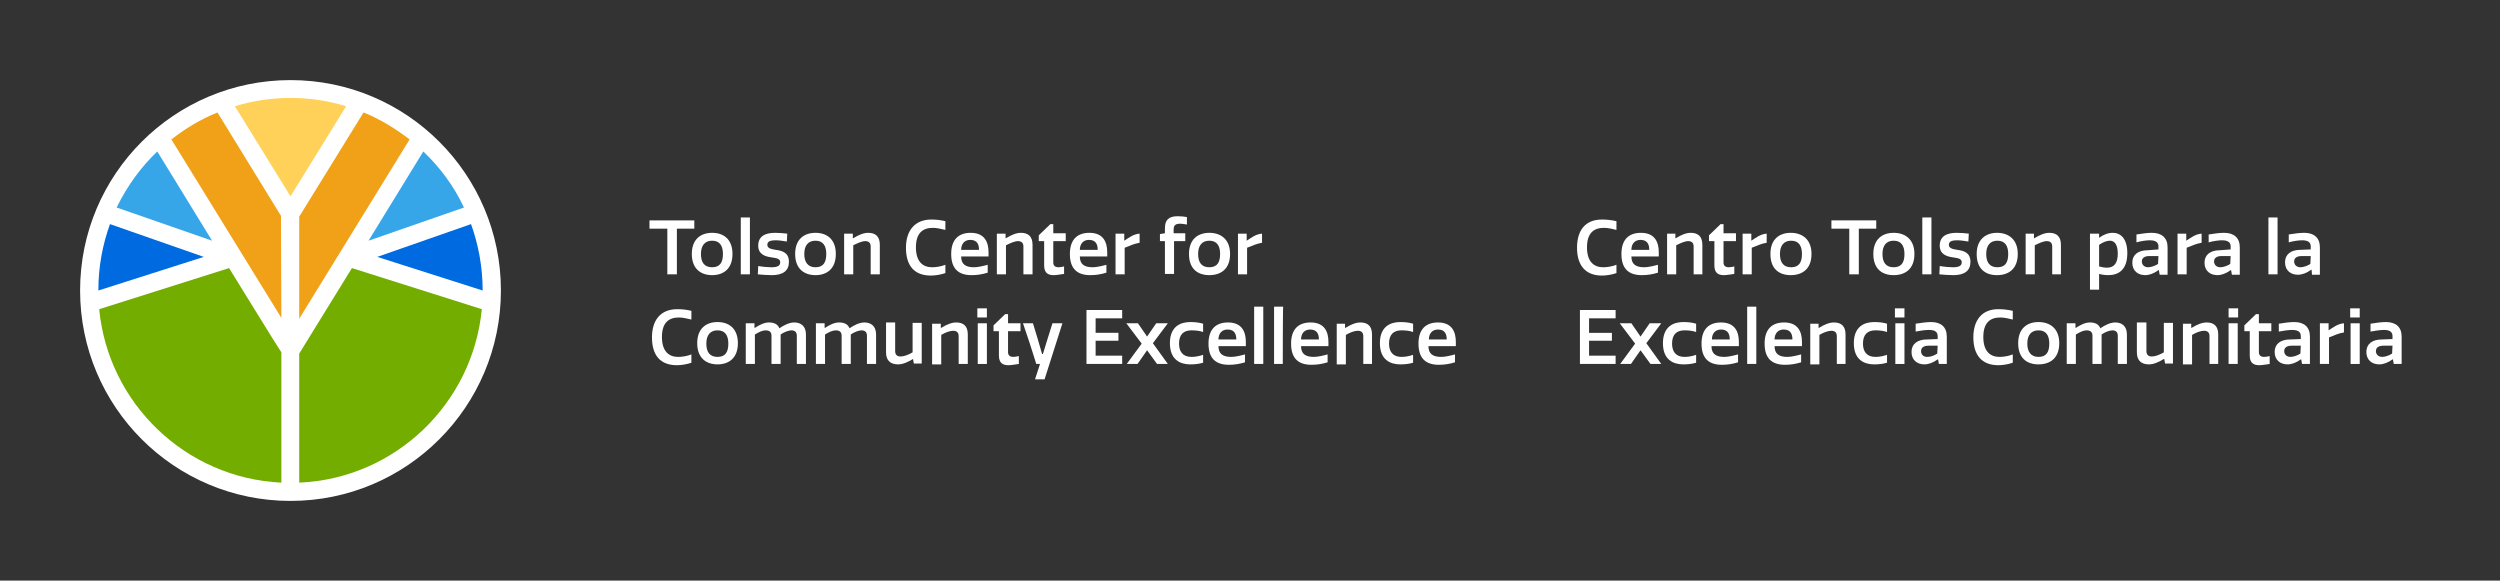 <?xml version="1.0" encoding="utf-8"?>
<!-- Generator: Adobe Illustrator 28.0.0, SVG Export Plug-In . SVG Version: 6.00 Build 0)  -->
<svg version="1.1"
	 id="tolson_bilingual-logo"
	 xmlns="http://www.w3.org/2000/svg" xmlns:xlink="http://www.w3.org/1999/xlink" x="0px" y="0px" viewBox="0 0 602.4 139.9"
	 style="enable-background:new 0 0 602.4 139.9;" xml:space="preserve">
<rect x="0" y="0" width="602.4" height="139.9" fill="#333333" stroke="none"/>
<style type="text/css">
	.st0{fill:#FFFFFF;}
	.st1{fill:#36A6E8;}
	.st2{fill:#006BE0;}
	.st3{fill:#F0A117;}
	.st4{fill:#73AD00;}
	.st5{fill:#FFD159;}
</style>
<g id="eng-wordmark">
	<path class="st0" d="M167.4,55.1h-4.3v11h-2.3v-11h-4.3v-2h10.8V55.1z"/>
	<path class="st0" d="M171.6,56.1c2.7,0,4.9,1.5,4.9,5.1s-2.2,5.1-4.9,5.1s-4.9-1.5-4.9-5.1S168.9,56.1,171.6,56.1z M171.6,64.4
		c1.9,0,2.6-1.2,2.6-3.2s-0.8-3.2-2.6-3.2s-2.7,1.2-2.7,3.2S169.7,64.4,171.6,64.4z"/>
	<path class="st0" d="M180.7,66.1h-2.2V52.4h2.2V66.1z"/>
	<path class="st0" d="M188,63.2c0-0.9-0.9-1-2.2-1.2c-1.4-0.2-3.1-0.7-3.1-2.8c0-2.3,1.7-3.1,4.1-3.1c0.9,0,2,0.1,2.9,0.2l-0.1,1.9
		c-0.7-0.1-1.8-0.3-2.6-0.3c-1.5,0-2.1,0.3-2.1,1.1c0,0.8,0.8,1,2,1.2c1.5,0.2,3.2,0.6,3.2,2.9c0,2.1-1.4,3.2-4.1,3.2
		c-1,0-2.5-0.1-3.4-0.2l0.1-2c1.1,0.2,2.4,0.3,3.2,0.3C187.4,64.4,188,64,188,63.2L188,63.2z"/>
	<path class="st0" d="M196.5,56.1c2.7,0,4.9,1.5,4.9,5.1s-2.2,5.1-4.9,5.1s-4.9-1.5-4.9-5.1S193.8,56.1,196.5,56.1z M196.5,64.4
		c1.9,0,2.6-1.2,2.6-3.2s-0.8-3.2-2.6-3.2s-2.7,1.2-2.7,3.2S194.7,64.4,196.5,64.4z"/>
	<path class="st0" d="M209.8,66.1v-6.7c0-0.8-0.4-1.3-1.3-1.3c-0.8,0-1.9,0.5-2.9,1v7h-2.2v-9.8h2.1v1.1h0.1
		c1.3-0.8,2.5-1.3,3.6-1.3c1.8,0,2.8,0.9,2.8,2.9v7.1L209.8,66.1L209.8,66.1z"/>
	<path class="st0" d="M224.4,52.9c1.1,0,2.2,0.1,3.4,0.4v2.1c-0.8-0.2-2.1-0.5-3-0.5c-2.5,0-4.1,1.3-4.1,4.7c0,3.6,1.8,4.8,3.9,4.8
		c1,0,2.2-0.2,3.2-0.6v2c-1.1,0.4-2.5,0.6-3.5,0.6c-4.1,0-6-2.5-6-6.7S220.5,52.9,224.4,52.9L224.4,52.9z"/>
	<path class="st0" d="M238,65.7c-1.3,0.4-2.5,0.6-3.9,0.6c-3.2,0-4.9-1.6-4.9-5.1s1.8-5.1,4.7-5.1c3.4,0,4.3,2.3,4.3,4.7v1h-6.6
		c0,1.9,1.1,2.6,3.1,2.6c0.9,0,2.2-0.3,3.3-0.6L238,65.7L238,65.7z M235.9,60.2c0-1.1-0.3-2.4-2.1-2.4c-1.5,0-2.2,1.1-2.2,2.4H235.9
		z"/>
	<path class="st0" d="M246.6,66.1v-6.7c0-0.8-0.4-1.3-1.3-1.3c-0.8,0-1.9,0.5-2.9,1v7h-2.2v-9.8h2.1v1.1h0.1
		c1.3-0.8,2.5-1.3,3.6-1.3c1.8,0,2.8,0.9,2.8,2.9v7.1L246.6,66.1L246.6,66.1z"/>
	<path class="st0" d="M253.8,63.3c0,0.8,0.6,1.1,1.2,1.1c0.4,0,1-0.1,1.4-0.2V66c-0.8,0.1-1.8,0.3-2.5,0.3c-1.2,0-2.3-0.4-2.3-2.3
		v-5.9h-1.3v-1.4l2.8-2.7h0.7v2.2h3v1.9h-3L253.8,63.3L253.8,63.3z"/>
	<path class="st0" d="M266.6,65.7c-1.3,0.4-2.5,0.6-3.9,0.6c-3.2,0-4.9-1.6-4.9-5.1s1.8-5.1,4.7-5.1c3.4,0,4.3,2.3,4.3,4.7v1h-6.6
		c0,1.9,1.1,2.6,3.1,2.6c0.9,0,2.2-0.3,3.3-0.6L266.6,65.7L266.6,65.7z M264.5,60.2c0-1.1-0.3-2.4-2.1-2.4c-1.5,0-2.2,1.1-2.2,2.4
		H264.5z"/>
	<path class="st0" d="M274.6,58.5c-1.3,0.2-2.3,0.7-3.6,1.2v6.4h-2.2v-9.8h2.1v1.7c1.1-0.7,2.2-1.6,3.7-1.7L274.6,58.5L274.6,58.5z"
		/>
	<path class="st0" d="M286,54.1c-0.7-0.1-1.2-0.2-1.6-0.2c-1.4,0-1.6,0.6-1.6,1.5v0.8h2.8v1.9h-2.7v7.9h-2.2v-7.9h-1.2v-1.7l1.2-0.2
		V55c0-2,0.9-2.9,3.1-2.9c0.8,0,1.6,0.1,2.2,0.2L286,54.1L286,54.1z"/>
	<path class="st0" d="M291.4,56.1c2.7,0,5,1.5,5,5.1s-2.2,5.1-5,5.1s-4.9-1.5-4.9-5.1S288.7,56.1,291.4,56.1z M291.4,64.4
		c1.9,0,2.6-1.2,2.6-3.2s-0.8-3.2-2.6-3.2s-2.7,1.2-2.7,3.2S289.5,64.4,291.4,64.4z"/>
	<path class="st0" d="M304.1,58.5c-1.3,0.2-2.3,0.7-3.6,1.2v6.4h-2.2v-9.8h2.1v1.7c1.1-0.7,2.2-1.6,3.7-1.7L304.1,58.5L304.1,58.5z"
		/>
	<path class="st0" d="M163.2,74.5c1.1,0,2.2,0.1,3.4,0.4V77c-0.8-0.2-2.1-0.5-3-0.5c-2.5,0-4.1,1.3-4.1,4.7c0,3.6,1.8,4.8,3.9,4.8
		c1,0,2.2-0.2,3.2-0.6v2c-1.1,0.4-2.5,0.6-3.5,0.6c-4.1,0-6-2.5-6-6.7S159.2,74.5,163.2,74.5L163.2,74.5z"/>
	<path class="st0" d="M172.9,77.6c2.7,0,4.9,1.5,4.9,5.1s-2.2,5.1-4.9,5.1s-4.9-1.5-4.9-5.1S170.2,77.6,172.9,77.6z M172.9,86
		c1.9,0,2.6-1.2,2.6-3.2s-0.8-3.2-2.6-3.2s-2.7,1.2-2.7,3.2S171,86,172.9,86z"/>
	<path class="st0" d="M185.9,87.7v-6.8c0-0.8-0.4-1.3-1.4-1.3c-0.8,0-1.6,0.4-2.6,1v7.1h-2.2v-9.8h2.1v1.1h0.1
		c1.1-0.7,2.2-1.3,3.4-1.3s2.1,0.4,2.5,1.4c1.2-0.8,2.4-1.4,3.6-1.4c1.6,0,2.8,0.9,2.8,2.9v7.1h-2.2v-6.8c0-0.8-0.4-1.3-1.3-1.3
		c-0.6,0-1.8,0.4-2.6,1v7.1L185.9,87.7L185.9,87.7z"/>
	<path class="st0" d="M202.8,87.7v-6.8c0-0.8-0.4-1.3-1.4-1.3c-0.8,0-1.6,0.4-2.6,1v7.1h-2.2v-9.8h2.1v1.1h0.1
		c1.1-0.7,2.2-1.3,3.4-1.3s2.1,0.4,2.5,1.4c1.2-0.8,2.4-1.4,3.6-1.4c1.6,0,2.8,0.9,2.8,2.9v7.1h-2.2v-6.8c0-0.8-0.4-1.3-1.3-1.3
		c-0.6,0-1.8,0.4-2.6,1v7.1L202.8,87.7L202.8,87.7z"/>
	<path class="st0" d="M215.7,77.9v6.7c0,0.8,0.4,1.3,1.3,1.3c0.8,0,1.9-0.4,2.9-1v-7.1h2.2v9.8h-1.9l-0.2-1.1H220
		c-1.3,0.8-2.5,1.3-3.6,1.3c-1.8,0-2.9-0.9-2.9-2.9v-7.2H215.7L215.7,77.9z"/>
	<path class="st0" d="M231,87.7v-6.7c0-0.8-0.4-1.3-1.3-1.3c-0.8,0-1.9,0.4-2.9,1v7.1h-2.2v-9.8h2.1V79h0.1c1.3-0.8,2.5-1.3,3.6-1.3
		c1.8,0,2.8,0.9,2.8,2.9v7.1L231,87.7L231,87.7z"/>
	<path class="st0" d="M237.8,76.5h-2.3v-2.2h2.3V76.5z M237.8,87.7h-2.2v-9.8h2.2V87.7z"/>
	<path class="st0" d="M242.9,84.9c0,0.8,0.6,1.1,1.2,1.1c0.4,0,1-0.1,1.4-0.2v1.9c-0.8,0.1-1.8,0.3-2.5,0.3c-1.2,0-2.3-0.4-2.3-2.3
		v-5.9h-1.3v-1.4l2.8-2.7h0.7v2.2h3v1.9h-3L242.9,84.9L242.9,84.9z"/>
	<path class="st0" d="M249.4,91.4l1.2-3.7h-0.9c-1-3.3-2.1-6.6-3.2-9.8h2.4c0.8,2.5,1.5,5,2.2,7.4h0.2c0.8-2.5,1.5-5,2.3-7.4h2.4
		l-4.3,13.5H249.4L249.4,91.4z"/>
	<path class="st0" d="M270.4,74.7v2H264v3.5h5.5v1.9H264v3.6h6.4v2h-8.6v-13L270.4,74.7L270.4,74.7z"/>
	<path class="st0" d="M271.4,77.9h2.8l2.2,3.2l2.2-3.2h2.8l-3.6,4.8l3.6,5h-2.6l-2.4-3.3l-2.3,3.3h-2.6l3.6-4.9L271.4,77.9
		L271.4,77.9z"/>
	<path class="st0" d="M289.9,85.5v1.9c-1,0.3-2,0.4-3.1,0.4c-2.4,0-4.9-1.1-4.9-5.1s2.5-5.1,4.9-5.1c1.1,0,2.1,0.1,3.1,0.4V80
		c-0.9-0.3-1.8-0.4-2.8-0.4c-1.9,0-3,1-3,3.2c0,1.9,0.9,3.2,3,3.2C288.1,86,289,85.8,289.9,85.5z"/>
	<path class="st0" d="M300,87.3c-1.3,0.4-2.5,0.6-3.9,0.6c-3.2,0-4.9-1.6-4.9-5.1s1.8-5.1,4.7-5.1c3.4,0,4.3,2.3,4.3,4.7v1h-6.6
		c0,1.9,1.1,2.6,3.1,2.6c0.9,0,2.2-0.3,3.3-0.6L300,87.3L300,87.3z M297.9,81.8c0-1.1-0.3-2.4-2.1-2.4c-1.5,0-2.2,1.1-2.2,2.4H297.9
		z"/>
	<path class="st0" d="M304.4,87.7h-2.2V73.9h2.2C304.4,73.9,304.4,87.7,304.4,87.7z"/>
	<path class="st0" d="M309.1,87.7H307V73.9h2.2C309.1,73.9,309.1,87.7,309.1,87.7z"/>
	<path class="st0" d="M319.9,87.3c-1.3,0.4-2.5,0.6-3.9,0.6c-3.2,0-4.9-1.6-4.9-5.1s1.8-5.1,4.7-5.1c3.4,0,4.3,2.3,4.3,4.7v1h-6.6
		c0,1.9,1.1,2.6,3.1,2.6c0.9,0,2.2-0.3,3.3-0.6L319.9,87.3L319.9,87.3z M317.8,81.8c0-1.1-0.3-2.4-2.1-2.4c-1.5,0-2.2,1.1-2.2,2.4
		H317.8z"/>
	<path class="st0" d="M328.5,87.7v-6.7c0-0.8-0.4-1.3-1.3-1.3c-0.8,0-1.9,0.4-2.9,1v7.1h-2.2v-9.8h2V79h0.1c1.3-0.8,2.5-1.3,3.6-1.3
		c1.8,0,2.8,0.9,2.8,2.9v7.1L328.5,87.7L328.5,87.7z"/>
	<path class="st0" d="M340.5,85.5v1.9c-1,0.3-2,0.4-3.1,0.4c-2.4,0-4.9-1.1-4.9-5.1s2.5-5.1,4.9-5.1c1.1,0,2.1,0.1,3.1,0.4V80
		c-0.9-0.3-1.8-0.4-2.8-0.4c-1.9,0-3,1-3,3.2c0,1.9,0.9,3.2,3,3.2C338.7,86,339.6,85.8,340.5,85.5z"/>
	<path class="st0" d="M350.6,87.3c-1.3,0.4-2.5,0.6-3.9,0.6c-3.2,0-4.9-1.6-4.9-5.1s1.8-5.1,4.7-5.1c3.4,0,4.3,2.3,4.3,4.7v1h-6.6
		c0,1.9,1.1,2.6,3.1,2.6c0.9,0,2.2-0.3,3.3-0.6L350.6,87.3L350.6,87.3z M348.6,81.8c0-1.1-0.3-2.4-2.1-2.4c-1.5,0-2.2,1.1-2.2,2.4
		H348.6z"/>
</g>
<g id="esp-wordmark">
	<path class="st0" d="M386,52.9c1.1,0,2.2,0.1,3.5,0.4v2.1c-0.8-0.2-2-0.5-3-0.5c-2.5,0-4.1,1.3-4.1,4.7c0,3.6,1.8,4.8,3.9,4.8
		c1,0,2.2-0.2,3.2-0.6v2c-1.1,0.4-2.5,0.6-3.5,0.6c-4,0-6-2.5-6-6.7S382,52.9,386,52.9L386,52.9z"/>
	<path class="st0" d="M399.5,65.7c-1.3,0.4-2.5,0.6-3.9,0.6c-3.2,0-4.9-1.6-4.9-5.1s1.8-5.1,4.7-5.1c3.4,0,4.3,2.3,4.3,4.7v1h-6.6
		c0,1.9,1.1,2.6,3.1,2.6c0.9,0,2.2-0.3,3.3-0.6L399.5,65.7L399.5,65.7z M397.4,60.2c0-1.1-0.3-2.4-2.1-2.4c-1.5,0-2.2,1.1-2.2,2.4
		H397.4z"/>
	<path class="st0" d="M408.1,66.1v-6.7c0-0.8-0.4-1.3-1.3-1.3c-0.8,0-1.9,0.5-2.9,1v7h-2.2v-9.8h2v1.1h0.1c1.3-0.8,2.5-1.3,3.6-1.3
		c1.8,0,2.8,0.9,2.8,2.9v7.1L408.1,66.1L408.1,66.1z"/>
	<path class="st0" d="M415.3,63.3c0,0.8,0.6,1.1,1.2,1.1c0.5,0,1-0.1,1.4-0.2V66c-0.8,0.1-1.8,0.3-2.5,0.3c-1.2,0-2.3-0.4-2.3-2.3
		v-5.9h-1.3v-1.4l2.8-2.7h0.7v2.2h3v1.9h-3V63.3z"/>
	<path class="st0" d="M425.7,58.5c-1.3,0.2-2.3,0.7-3.6,1.2v6.4h-2.2v-9.8h2.1v1.7c1.1-0.7,2.2-1.6,3.7-1.7L425.7,58.5L425.7,58.5z"
		/>
	<path class="st0" d="M431.5,56.1c2.7,0,5,1.5,5,5.1s-2.2,5.1-5,5.1s-4.9-1.5-4.9-5.1S428.8,56.1,431.5,56.1z M431.6,64.4
		c1.9,0,2.6-1.2,2.6-3.2s-0.8-3.2-2.6-3.2s-2.7,1.2-2.7,3.2S429.7,64.4,431.6,64.4z"/>
	<path class="st0" d="M452.2,55.1h-4.3v11h-2.3v-11h-4.3v-2h10.8V55.1z"/>
	<path class="st0" d="M456.3,56.1c2.7,0,5,1.5,5,5.1s-2.2,5.1-5,5.1s-4.9-1.5-4.9-5.1S453.6,56.1,456.3,56.1z M456.3,64.4
		c1.9,0,2.6-1.2,2.6-3.2s-0.8-3.2-2.6-3.2s-2.7,1.2-2.7,3.2S454.4,64.4,456.3,64.4z"/>
	<path class="st0" d="M465.4,66.1h-2.2V52.4h2.2V66.1z"/>
	<path class="st0" d="M472.7,63.2c0-0.9-0.9-1-2.2-1.2c-1.4-0.2-3.1-0.7-3.1-2.8c0-2.3,1.7-3.1,4.1-3.1c1,0,2,0.1,2.9,0.2l-0.1,1.9
		c-0.7-0.1-1.8-0.3-2.6-0.3c-1.5,0-2.1,0.3-2.1,1.1c0,0.8,0.8,1,2,1.2c1.5,0.2,3.2,0.6,3.2,2.9c0,2.1-1.4,3.2-4.1,3.2
		c-1,0-2.5-0.1-3.4-0.2l0.1-2c1.1,0.2,2.4,0.3,3.2,0.3C472.1,64.4,472.7,64,472.7,63.2L472.7,63.2z"/>
	<path class="st0" d="M481.2,56.1c2.7,0,5,1.5,5,5.1s-2.2,5.1-5,5.1s-4.9-1.5-4.9-5.1S478.6,56.1,481.2,56.1z M481.3,64.4
		c1.9,0,2.6-1.2,2.6-3.2s-0.8-3.2-2.6-3.2s-2.7,1.2-2.7,3.2S479.4,64.4,481.3,64.4z"/>
	<path class="st0" d="M494.5,66.1v-6.7c0-0.8-0.4-1.3-1.3-1.3c-0.8,0-1.9,0.5-2.9,1v7h-2.2v-9.8h2v1.1h0.1c1.3-0.8,2.5-1.3,3.6-1.3
		c1.8,0,2.8,0.9,2.8,2.9v7.1L494.5,66.1L494.5,66.1z"/>
	<path class="st0" d="M503.6,69.8V56.3h2.2v1c1.1-0.8,2.2-1.2,3.3-1.2c1.9,0,3.5,1.4,3.5,4.9c0,3.9-2,5.3-4.6,5.3
		c-0.7,0-1.5-0.1-2.2-0.3v3.8L503.6,69.8L503.6,69.8z M508.4,58c-0.7,0-1.6,0.3-2.6,1v5.2c0.7,0.2,1.3,0.3,1.9,0.3
		c1.8,0,2.6-1.2,2.6-3.4S509.5,58,508.4,58L508.4,58z"/>
	<path class="st0" d="M520.1,60.1v-0.7c0-0.9-0.5-1.5-2.1-1.5c-0.8,0-2.2,0.2-3.2,0.5v-1.9c1.2-0.2,2.7-0.4,3.7-0.4
		c2.4,0,3.8,1.2,3.8,3.5v6.6h-1.9l-0.2-1.1h-0.1c-1.1,0.8-2.2,1.2-3.2,1.2c-1.7,0-3.1-1-3.1-3c0-1.9,1.4-3,3.7-3L520.1,60.1
		L520.1,60.1z M520.1,61.7h-2.2c-1.2,0-1.8,0.5-1.8,1.3c0,0.9,0.7,1.4,1.5,1.4c0.8,0,1.8-0.4,2.4-0.8L520.1,61.7L520.1,61.7z"/>
	<path class="st0" d="M530.5,58.5c-1.3,0.2-2.3,0.7-3.6,1.2v6.4h-2.2v-9.8h2.1v1.7c1.1-0.7,2.2-1.6,3.7-1.7L530.5,58.5L530.5,58.5z"
		/>
	<path class="st0" d="M537.5,60.1v-0.7c0-0.9-0.5-1.5-2.1-1.5c-0.8,0-2.2,0.2-3.2,0.5v-1.9c1.2-0.2,2.7-0.4,3.7-0.4
		c2.4,0,3.8,1.2,3.8,3.5v6.6h-1.9l-0.2-1.1h-0.1c-1.1,0.8-2.2,1.2-3.2,1.2c-1.7,0-3.1-1-3.1-3c0-1.9,1.4-3,3.7-3L537.5,60.1
		L537.5,60.1z M537.5,61.7h-2.2c-1.2,0-1.8,0.5-1.8,1.3c0,0.9,0.7,1.4,1.5,1.4c0.8,0,1.8-0.4,2.4-0.8L537.5,61.7L537.5,61.7z"/>
	<path class="st0" d="M548.8,66.1h-2.2V52.4h2.2V66.1z"/>
	<path class="st0" d="M556.8,60.1v-0.7c0-0.9-0.5-1.5-2.1-1.5c-0.8,0-2.2,0.2-3.2,0.5v-1.9c1.2-0.2,2.7-0.4,3.7-0.4
		c2.4,0,3.8,1.2,3.8,3.5v6.6h-1.9L557,65h-0.1c-1.1,0.8-2.2,1.2-3.2,1.2c-1.7,0-3.1-1-3.1-3c0-1.9,1.4-3,3.7-3L556.8,60.1
		L556.8,60.1z M556.8,61.7h-2.2c-1.2,0-1.8,0.5-1.8,1.3c0,0.9,0.7,1.4,1.5,1.4c0.8,0,1.8-0.4,2.4-0.8L556.8,61.7L556.8,61.7z"/>
	<path class="st0" d="M389.3,74.7v2h-6.4v3.5h5.5v1.9h-5.5v3.6h6.4v2h-8.6v-13L389.3,74.7L389.3,74.7z"/>
	<path class="st0" d="M390.3,77.9h2.8l2.2,3.2l2.2-3.2h2.8l-3.6,4.8l3.6,5h-2.6l-2.4-3.3l-2.3,3.3h-2.6l3.6-4.9L390.3,77.9
		L390.3,77.9z"/>
	<path class="st0" d="M408.7,85.5v1.9c-1,0.3-2,0.4-3.1,0.4c-2.4,0-4.9-1.1-4.9-5.1s2.5-5.1,4.9-5.1c1.1,0,2.1,0.1,3.1,0.4V80
		c-0.9-0.3-1.8-0.4-2.8-0.4c-1.9,0-3,1-3,3.2c0,1.9,0.9,3.2,3,3.2C406.9,86,407.8,85.8,408.7,85.5z"/>
	<path class="st0" d="M418.8,87.3c-1.3,0.4-2.5,0.6-3.9,0.6c-3.2,0-4.9-1.6-4.9-5.1s1.8-5.1,4.7-5.1c3.4,0,4.3,2.3,4.3,4.7v1h-6.6
		c0,1.9,1.1,2.6,3.1,2.6c0.9,0,2.2-0.3,3.3-0.6L418.8,87.3L418.8,87.3z M416.8,81.8c0-1.1-0.3-2.4-2.1-2.4c-1.5,0-2.2,1.1-2.2,2.4
		H416.8z"/>
	<path class="st0" d="M423.2,87.7h-2.2V73.9h2.2C423.2,73.9,423.2,87.7,423.2,87.7z"/>
	<path class="st0" d="M434,87.3c-1.3,0.4-2.5,0.6-3.9,0.6c-3.2,0-4.9-1.6-4.9-5.1s1.8-5.1,4.7-5.1c3.4,0,4.3,2.3,4.3,4.7v1h-6.6
		c0,1.9,1.1,2.6,3.1,2.6c0.9,0,2.2-0.3,3.3-0.6L434,87.3L434,87.3z M431.9,81.8c0-1.1-0.3-2.4-2.1-2.4c-1.5,0-2.2,1.1-2.2,2.4H431.9
		z"/>
	<path class="st0" d="M442.6,87.7v-6.7c0-0.8-0.4-1.3-1.3-1.3c-0.8,0-1.9,0.4-2.9,1v7.1h-2.2v-9.8h2V79h0.1c1.3-0.8,2.5-1.3,3.6-1.3
		c1.8,0,2.8,0.9,2.8,2.9v7.1L442.6,87.7L442.6,87.7z"/>
	<path class="st0" d="M454.7,85.5v1.9c-1,0.3-2,0.4-3.1,0.4c-2.4,0-4.9-1.1-4.9-5.1s2.5-5.1,4.9-5.1c1.1,0,2.1,0.1,3.1,0.4V80
		c-0.9-0.3-1.8-0.4-2.8-0.4c-1.9,0-3,1-3,3.2c0,1.9,0.9,3.2,3,3.2C452.9,86,453.8,85.8,454.7,85.5z"/>
	<path class="st0" d="M458.9,76.5h-2.3v-2.2h2.3V76.5z M458.9,87.7h-2.2v-9.8h2.2V87.7z"/>
	<path class="st0" d="M466.9,81.7V81c0-0.9-0.5-1.5-2.1-1.5c-0.9,0-2.2,0.2-3.2,0.4v-1.9c1.2-0.2,2.7-0.4,3.7-0.4
		c2.4,0,3.8,1.2,3.8,3.5v6.6h-1.9l-0.2-1.1h-0.1c-1.1,0.8-2.2,1.2-3.2,1.2c-1.7,0-3.1-1-3.1-3c0-1.9,1.4-3,3.7-3L466.9,81.7
		L466.9,81.7z M466.9,83.3h-2.2c-1.2,0-1.8,0.5-1.8,1.3c0,0.9,0.6,1.4,1.5,1.4c0.9,0,1.8-0.4,2.4-0.8L466.9,83.3L466.9,83.3z"/>
	<path class="st0" d="M481.5,74.5c1.1,0,2.2,0.1,3.5,0.4V77c-0.8-0.2-2-0.5-3-0.5c-2.5,0-4.1,1.3-4.1,4.7c0,3.6,1.8,4.8,3.9,4.8
		c1,0,2.2-0.2,3.2-0.6v2c-1.1,0.4-2.5,0.6-3.5,0.6c-4,0-6-2.5-6-6.7S477.6,74.5,481.5,74.5L481.5,74.5z"/>
	<path class="st0" d="M491.2,77.6c2.7,0,5,1.5,5,5.1s-2.2,5.1-5,5.1s-4.9-1.5-4.9-5.1S488.5,77.6,491.2,77.6z M491.2,86
		c1.9,0,2.6-1.2,2.6-3.2s-0.8-3.2-2.6-3.2s-2.7,1.2-2.7,3.2S489.4,86,491.2,86z"/>
	<path class="st0" d="M504.2,87.7v-6.8c0-0.8-0.4-1.3-1.4-1.3c-0.8,0-1.6,0.4-2.6,1v7.1h-2.2v-9.8h2.1v1.1h0.1
		c1.1-0.7,2.2-1.3,3.4-1.3s2.1,0.4,2.5,1.4c1.2-0.8,2.4-1.4,3.6-1.4c1.6,0,2.8,0.9,2.8,2.9v7.1h-2.2v-6.8c0-0.8-0.4-1.3-1.3-1.3
		c-0.6,0-1.8,0.4-2.6,1v7.1L504.2,87.7L504.2,87.7z"/>
	<path class="st0" d="M517.2,77.9v6.7c0,0.8,0.4,1.3,1.3,1.3c0.8,0,1.9-0.4,2.9-1v-7.1h2.2v9.8h-1.9l-0.2-1.1h-0.1
		c-1.3,0.8-2.5,1.3-3.6,1.3c-1.8,0-2.9-0.9-2.9-2.9v-7.2H517.2L517.2,77.9z"/>
	<path class="st0" d="M532.4,87.7v-6.7c0-0.8-0.4-1.3-1.3-1.3c-0.8,0-1.9,0.4-2.9,1v7.1H526v-9.8h2V79h0.1c1.3-0.8,2.5-1.3,3.6-1.3
		c1.8,0,2.8,0.9,2.8,2.9v7.1L532.4,87.7L532.4,87.7z"/>
	<path class="st0" d="M539.2,76.5H537v-2.2h2.3V76.5z M539.2,87.7H537v-9.8h2.2V87.7z"/>
	<path class="st0" d="M544.3,84.9c0,0.8,0.6,1.1,1.2,1.1c0.5,0,1-0.1,1.4-0.2v1.9c-0.8,0.1-1.8,0.3-2.5,0.3c-1.2,0-2.3-0.4-2.3-2.3
		v-5.9h-1.3v-1.4l2.8-2.7h0.7v2.2h3v1.9h-3L544.3,84.9L544.3,84.9z"/>
	<path class="st0" d="M554.4,81.7V81c0-0.9-0.5-1.5-2.1-1.5c-0.8,0-2.2,0.2-3.2,0.4v-1.9c1.2-0.2,2.7-0.4,3.7-0.4
		c2.4,0,3.8,1.2,3.8,3.5v6.6h-1.9l-0.2-1.1h-0.1c-1.1,0.8-2.2,1.2-3.2,1.2c-1.7,0-3.1-1-3.1-3c0-1.9,1.4-3,3.7-3L554.4,81.7
		L554.4,81.7z M554.4,83.3h-2.2c-1.2,0-1.8,0.5-1.8,1.3c0,0.9,0.7,1.4,1.5,1.4c0.8,0,1.8-0.4,2.4-0.8L554.4,83.3L554.4,83.3z"/>
	<path class="st0" d="M564.8,80.1c-1.3,0.2-2.3,0.7-3.6,1.2v6.4H559v-9.8h2.1v1.7c1.1-0.7,2.2-1.6,3.7-1.7L564.8,80.1L564.8,80.1z"
		/>
	<path class="st0" d="M568.6,76.5h-2.3v-2.2h2.3V76.5z M568.6,87.7h-2.2v-9.8h2.2V87.7z"/>
	<path class="st0" d="M576.5,81.7V81c0-0.9-0.5-1.5-2.1-1.5c-0.8,0-2.2,0.2-3.2,0.4v-1.9c1.2-0.2,2.7-0.4,3.7-0.4
		c2.4,0,3.8,1.2,3.8,3.5v6.6h-1.9l-0.2-1.1h-0.1c-1.1,0.8-2.2,1.2-3.2,1.2c-1.7,0-3.1-1-3.1-3c0-1.9,1.4-3,3.7-3L576.5,81.7
		L576.5,81.7z M576.5,83.3h-2.2c-1.2,0-1.8,0.5-1.8,1.3c0,0.9,0.7,1.4,1.5,1.4c0.8,0,1.8-0.4,2.4-0.8L576.5,83.3L576.5,83.3z"/>
</g>
<g id="icon">
	<circle id="icon_x5F_white_x5F_stroke" class="st0" cx="70" cy="70" r="50.7"/>
	<path class="st1" d="M111.8,50c-2.4-5.1-5.7-9.6-9.8-13.5L88.8,58C88.8,58,111.8,50,111.8,50z"/>
	<path class="st2" d="M116.3,70c0-5.6-1-11-2.8-16l-22.6,7.9L116.3,70z"/>
	<path class="st1" d="M37.9,36.5c-4,3.8-7.3,8.4-9.8,13.5l23,8L37.9,36.5z"/>
	<path class="st3" d="M72.1,76.8l26.6-43.2c-3.4-2.6-7.1-4.9-11.1-6.5L72.1,52.2L72.1,76.8L72.1,76.8z"/>
	<path class="st4" d="M72.1,85.2v31.1c23.1-1,41.8-19,44-41.8l-31.3-9.9L72.1,85.2z"/>
	<path class="st2" d="M26.5,54c-1.8,5-2.8,10.3-2.8,16l25.4-8.1C49.1,61.9,26.5,54,26.5,54z"/>
	<path class="st4" d="M55.2,64.6l-31.3,9.9c2.2,22.7,20.8,40.7,43.9,41.8V84.9C67.7,84.9,55.2,64.6,55.2,64.6z"/>
	<path class="st5" d="M83.4,25.6c-4.2-1.3-8.7-2-13.4-2s-9.2,0.7-13.4,2L70,47.3L83.4,25.6z"/>
	<path class="st3" d="M67.7,52L52.4,27.1c-4,1.6-7.8,3.9-11.1,6.5l26.5,43L67.7,52L67.7,52z"/>
</g>
</svg>
